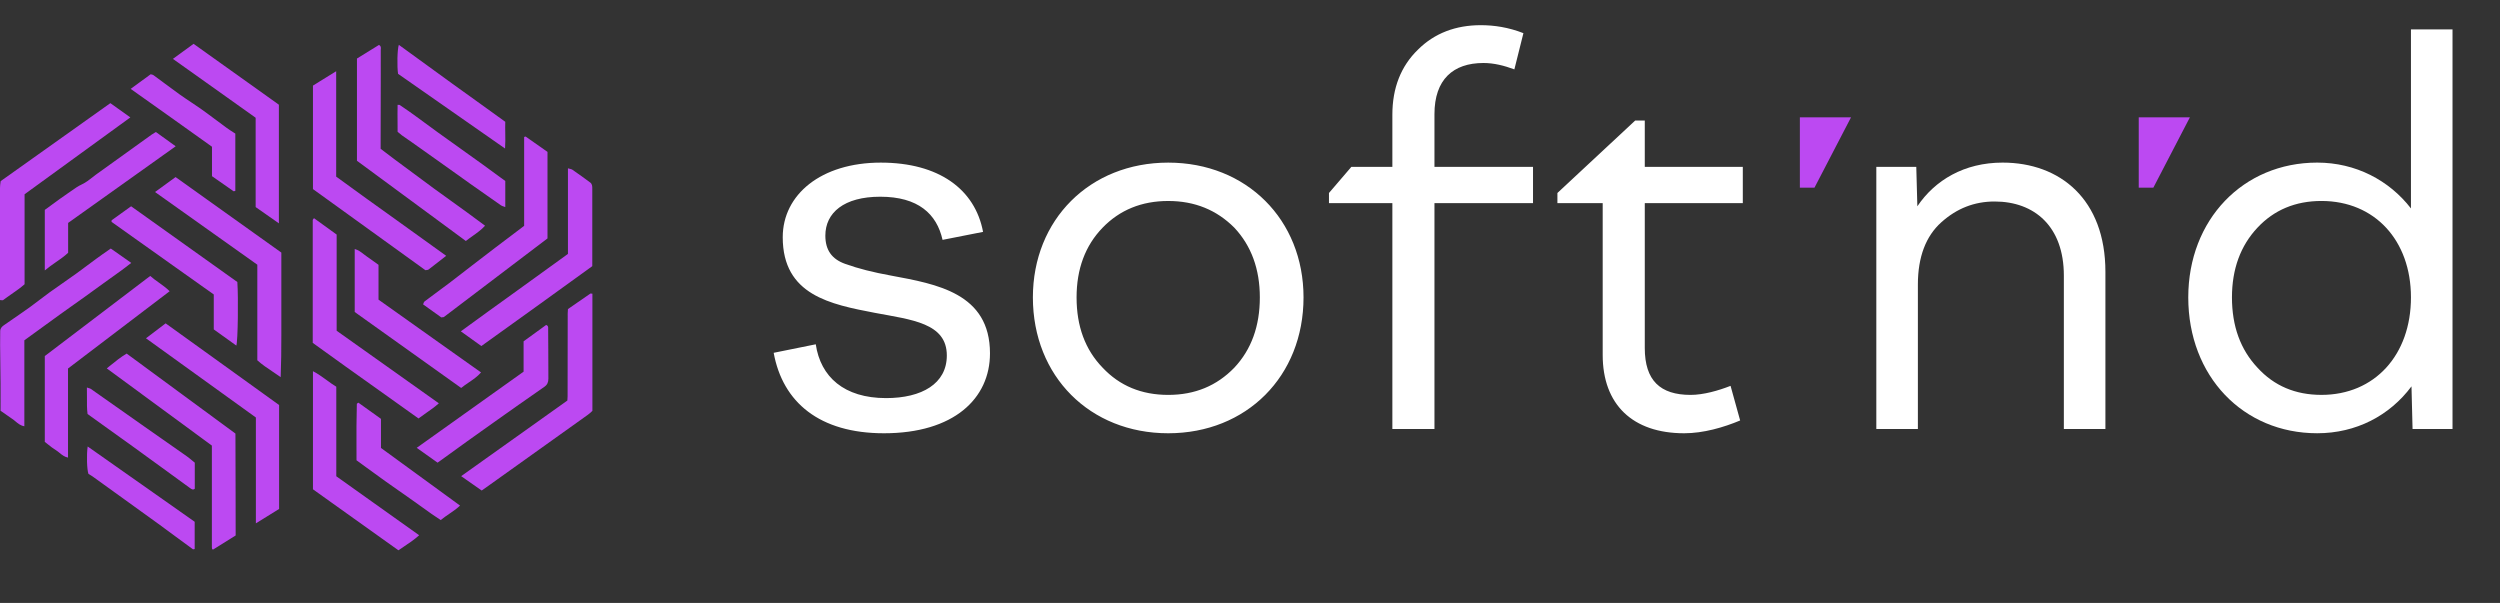 <svg width="170" height="41" viewBox="0 0 170 41" fill="none" xmlns="http://www.w3.org/2000/svg">
<rect x="0" y="0" width="170" height="41" fill="#333333" stroke="none"/>
<path d="M60.109 29.462C55.726 29.462 53.226 27.36 52.61 23.991L55.472 23.412C55.798 25.622 57.392 27.071 60.254 27.071C62.681 27.071 64.384 26.093 64.384 24.172C64.384 21.963 61.993 21.745 59.493 21.274C56.487 20.695 53.226 20.079 53.226 16.13C53.226 13.232 55.834 11.058 59.892 11.058C63.841 11.058 66.304 12.87 66.848 15.768L64.094 16.311C63.696 14.536 62.428 13.377 59.856 13.377C57.392 13.377 56.124 14.464 56.124 16.021C56.124 17 56.559 17.615 57.465 17.941C58.37 18.267 59.385 18.521 60.58 18.738C63.696 19.318 67.319 19.934 67.319 24.028C67.319 27.107 64.855 29.462 60.109 29.462ZM79.438 11.058C84.763 11.058 88.64 14.935 88.64 20.224C88.64 25.585 84.763 29.462 79.438 29.462C74.112 29.462 70.236 25.585 70.236 20.224C70.236 14.935 74.112 11.058 79.438 11.058ZM79.438 13.667C77.627 13.667 76.141 14.283 74.982 15.478C73.787 16.71 73.207 18.304 73.207 20.224C73.207 22.18 73.787 23.774 74.982 25.006C76.141 26.238 77.627 26.853 79.438 26.853C81.249 26.853 82.735 26.238 83.93 25.006C85.089 23.774 85.669 22.18 85.669 20.224C85.669 18.304 85.089 16.71 83.93 15.478C82.735 14.283 81.249 13.667 79.438 13.667ZM104.245 11.348V13.812H97.543V29.172H94.681V13.812H90.37V13.123L91.891 11.348H94.681V7.798C94.681 5.986 95.26 4.501 96.419 3.378C97.543 2.255 98.992 1.712 100.694 1.712C101.6 1.712 102.578 1.857 103.592 2.255L102.977 4.718C102.288 4.465 101.6 4.284 100.875 4.284C98.811 4.284 97.543 5.407 97.543 7.762V11.348H104.245ZM105.904 13.812V13.123L111.193 8.196H111.845V11.348H118.511V13.812H111.845V23.665C111.845 25.875 112.896 26.853 114.961 26.853C115.83 26.853 116.845 26.564 117.678 26.238L118.33 28.592C117.207 29.063 115.83 29.462 114.526 29.462C111.012 29.462 108.983 27.505 108.983 24.136V13.812H105.904Z" fill="white"/>
<path d="M166.771 2V29.171H164.054L163.981 26.273C162.496 28.265 160.214 29.461 157.569 29.461C152.533 29.461 148.802 25.584 148.802 20.223C148.802 14.934 152.533 11.057 157.569 11.057C160.177 11.057 162.46 12.253 163.945 14.173V2H166.771ZM157.859 13.666C156.084 13.666 154.635 14.281 153.512 15.477C152.352 16.709 151.773 18.303 151.773 20.223C151.773 22.179 152.352 23.773 153.512 25.005C154.635 26.236 156.084 26.852 157.859 26.852C161.482 26.852 163.945 24.135 163.945 20.223C163.945 16.346 161.482 13.666 157.859 13.666Z" fill="white"/>
<path d="M130.416 29.171H127.59V11.347H130.307L130.38 14.028C131.575 12.253 133.568 11.057 136.176 11.057C140.089 11.057 143.168 13.557 143.168 18.484V29.171H140.342V18.738C140.342 15.405 138.35 13.702 135.633 13.702C134.256 13.702 133.06 14.173 132.01 15.115C130.959 16.057 130.416 17.47 130.416 19.353V29.171Z" fill="white"/>
<path d="M122.391 7.98H125.869L123.384 12.763H122.391V7.98Z" fill="#BC49F2"/>
<path d="M145.434 7.98H148.912L146.427 12.763H145.434V7.98Z" fill="#BC49F2"/>
<path d="M18.083 14.57C18.371 14.773 18.662 14.977 18.964 15.188V7.121L18.168 6.552C16.512 5.368 14.837 4.171 13.162 2.98C12.839 3.219 12.524 3.448 12.196 3.685C12.052 3.789 11.907 3.895 11.757 4.004C13.056 4.924 14.338 5.837 15.617 6.748L15.618 6.749L15.622 6.752L15.64 6.765C16.222 7.179 16.803 7.593 17.384 8.007V14.081C17.619 14.245 17.85 14.407 18.083 14.57Z" fill="#BC49F2"/>
<path d="M31.678 16.388C30.857 15.783 30.038 15.179 29.218 14.575C27.575 13.364 25.93 12.152 24.273 10.933V3.981L24.274 3.98C24.775 3.667 25.276 3.354 25.769 3.056C25.916 3.13 25.905 3.239 25.895 3.338C25.893 3.362 25.891 3.385 25.891 3.408C25.896 3.949 25.894 4.486 25.892 5.025V5.036C25.892 5.308 25.891 5.58 25.891 5.853C25.891 6.491 25.889 7.127 25.887 7.763C25.885 8.399 25.883 9.035 25.883 9.672V10.116C25.993 10.198 26.109 10.287 26.229 10.38C26.408 10.517 26.596 10.662 26.787 10.803L26.794 10.809L26.795 10.81C27.696 11.48 28.597 12.15 29.498 12.812C29.879 13.089 30.261 13.364 30.644 13.639L30.647 13.641L30.653 13.645L30.655 13.647C31.04 13.924 31.424 14.2 31.807 14.478C32.187 14.753 32.566 15.036 32.984 15.349C32.735 15.624 32.444 15.831 32.146 16.042C31.99 16.153 31.832 16.264 31.678 16.388Z" fill="#BC49F2"/>
<path d="M30.259 17.461L30.341 17.396C29.218 16.581 28.097 15.778 26.98 14.98C25.597 13.991 24.222 13.008 22.86 12.01V4.844C22.453 5.091 22.07 5.33 21.691 5.566L21.69 5.567C21.554 5.652 21.417 5.737 21.281 5.822V12.858C22.521 13.754 23.761 14.647 25 15.54L25.21 15.692C26.449 16.585 27.688 17.479 28.928 18.374C28.951 18.369 28.977 18.366 29.003 18.364C29.054 18.359 29.106 18.354 29.141 18.328C29.51 18.05 29.872 17.765 30.258 17.461L30.259 17.461Z" fill="#BC49F2"/>
<path d="M2.83 10.337L2.806 10.354C1.89 11.005 0.971 11.658 0.046 12.316C0.042 12.341 0.039 12.37 0.034 12.399L0.034 12.4C0.019 12.512 0 12.649 0 12.782V20.406C0.011 20.406 0.022 20.407 0.033 20.407C0.042 20.408 0.051 20.409 0.059 20.41C0.065 20.41 0.07 20.411 0.075 20.411C0.084 20.412 0.092 20.413 0.1 20.414C0.15 20.421 0.189 20.425 0.213 20.406C0.399 20.264 0.593 20.129 0.787 19.995C1.092 19.783 1.397 19.572 1.671 19.329V13.21C2.794 12.392 3.911 11.582 5.025 10.773C6.306 9.843 7.584 8.916 8.863 7.984C8.423 7.671 7.975 7.35 7.504 7.014C5.947 8.123 4.394 9.226 2.83 10.337Z" fill="#BC49F2"/>
<path d="M39.229 20.596C39.03 20.734 38.828 20.874 38.62 21.017C38.619 21.03 38.618 21.042 38.618 21.054C38.616 21.091 38.614 21.127 38.612 21.163C38.605 21.28 38.599 21.387 38.604 21.491C38.604 22.396 38.602 23.3 38.6 24.203C38.599 25.107 38.597 26.01 38.597 26.915C38.597 26.928 38.596 26.941 38.596 26.953C38.596 26.965 38.596 26.977 38.595 26.989C38.593 27.035 38.59 27.079 38.587 27.12C38.584 27.166 38.581 27.207 38.581 27.236C36.151 28.963 33.766 30.659 31.359 32.378C31.625 32.566 31.883 32.746 32.136 32.922L32.14 32.925C32.347 33.069 32.552 33.212 32.756 33.356C33.007 33.18 33.242 33.012 33.478 32.844C34.56 32.072 35.642 31.299 36.725 30.525L36.739 30.515C37.816 29.745 38.894 28.975 39.971 28.207C40.069 28.139 40.156 28.057 40.23 27.988L40.248 27.971C40.26 27.96 40.272 27.949 40.283 27.939V19.971C40.253 19.971 40.227 19.966 40.206 19.963C40.179 19.958 40.159 19.955 40.146 19.963C39.847 20.169 39.55 20.374 39.246 20.584L39.229 20.596Z" fill="#BC49F2"/>
<path d="M17.4 28.39C14.916 26.595 12.433 24.807 9.926 23.004C10.394 22.647 10.824 22.321 11.254 21.995L11.263 21.988C12.854 23.129 14.43 24.265 16.001 25.397C16.995 26.113 17.987 26.828 18.979 27.542V34.609C18.471 34.922 17.954 35.243 17.4 35.587V28.39Z" fill="#BC49F2"/>
<path d="M21.35 14.835C21.859 15.201 22.368 15.568 22.892 15.95V22.49C23.527 22.941 24.161 23.391 24.794 23.84C26.473 25.033 28.147 26.221 29.841 27.425C29.568 27.671 29.278 27.873 28.988 28.075L28.988 28.075C28.81 28.199 28.632 28.323 28.459 28.456C27.562 27.814 26.665 27.176 25.769 26.538L25.767 26.537C24.265 25.469 22.764 24.401 21.266 23.315V14.965C21.268 14.956 21.271 14.949 21.274 14.941C21.276 14.936 21.279 14.931 21.282 14.926C21.284 14.922 21.287 14.918 21.29 14.915C21.298 14.902 21.309 14.888 21.321 14.873L21.331 14.859C21.337 14.852 21.343 14.844 21.35 14.835Z" fill="#BC49F2"/>
<path d="M18.517 25.257C18.706 25.383 18.896 25.51 19.086 25.647C19.124 24.7 19.131 23.768 19.131 22.836V17.175C17.448 15.976 15.765 14.774 14.077 13.568C13.365 13.059 12.653 12.55 11.939 12.041C11.483 12.377 11.043 12.698 10.542 13.057C11.882 14.016 13.21 14.957 14.536 15.896L14.54 15.899C15.526 16.598 16.511 17.296 17.498 18V24.501C17.811 24.786 18.16 25.019 18.517 25.256L18.517 25.257Z" fill="#BC49F2"/>
<path d="M7.453 24.895C7.39 24.946 7.326 24.999 7.261 25.051C9.676 26.831 12.045 28.573 14.407 30.3V37.206C14.407 37.224 14.409 37.242 14.412 37.259C14.413 37.27 14.415 37.281 14.417 37.292L14.42 37.307L14.422 37.321C14.422 37.333 14.431 37.34 14.439 37.346C14.441 37.348 14.444 37.35 14.445 37.351C14.453 37.359 14.46 37.367 14.483 37.374C14.992 37.053 15.509 36.733 16.025 36.412C16.022 35.48 16.021 34.552 16.021 33.629V33.618C16.02 32.23 16.019 30.852 16.01 29.482C15.343 28.992 14.678 28.503 14.015 28.016L13.756 27.826C12.039 26.564 10.331 25.309 8.612 24.043C8.201 24.286 7.841 24.579 7.453 24.895Z" fill="#BC49F2"/>
<path d="M38.62 17.266V11.445C38.64 11.451 38.661 11.457 38.681 11.462C38.703 11.468 38.724 11.473 38.744 11.478L38.745 11.478C38.813 11.494 38.872 11.508 38.916 11.537C39.326 11.819 39.728 12.11 40.131 12.408C40.276 12.51 40.276 12.674 40.275 12.835V18.099C37.769 19.917 35.247 21.728 32.733 23.531L32.475 23.347C32.098 23.078 31.732 22.817 31.336 22.53C32.61 21.6 33.88 20.686 35.148 19.774L35.148 19.774L35.17 19.758C36.321 18.93 37.47 18.104 38.62 17.266Z" fill="#BC49F2"/>
<path d="M0.04 27.312C0.039 27.519 0.038 27.726 0.038 27.932C0.182 28.03 0.319 28.126 0.453 28.22L0.453 28.22L0.454 28.221L0.457 28.223L0.458 28.224C0.583 28.312 0.704 28.398 0.828 28.482C0.907 28.533 0.98 28.594 1.054 28.656C1.223 28.797 1.397 28.943 1.656 28.986V23.141L2.131 22.796C2.786 22.32 3.43 21.852 4.078 21.384C4.4 21.152 4.725 20.922 5.049 20.692C5.536 20.348 6.023 20.003 6.501 19.65C6.806 19.423 7.117 19.202 7.43 18.98L7.431 18.98L7.431 18.98L7.431 18.98L7.432 18.979C7.929 18.627 8.431 18.271 8.924 17.878L8.684 17.708C8.29 17.429 7.92 17.167 7.534 16.9L7.424 16.976C7.125 17.183 6.847 17.375 6.569 17.58C6.342 17.744 6.118 17.912 5.894 18.08C5.67 18.248 5.445 18.416 5.218 18.581C4.892 18.817 4.562 19.047 4.231 19.277L4.229 19.278L4.228 19.279L4.227 19.279C3.95 19.472 3.671 19.666 3.395 19.864C3.167 20.028 2.945 20.198 2.723 20.368C2.501 20.538 2.278 20.708 2.051 20.872C1.684 21.137 1.311 21.393 0.938 21.65L0.938 21.65C0.708 21.808 0.479 21.965 0.251 22.125C0.122 22.217 0.023 22.332 0.015 22.492C0.008 22.805 0.008 23.126 0.008 23.439C0.011 23.878 0.017 24.315 0.023 24.752C0.028 25.19 0.034 25.628 0.038 26.067C0.043 26.48 0.041 26.896 0.04 27.312Z" fill="#BC49F2"/>
<path d="M30.007 21.583C29.589 21.285 29.194 21.002 28.769 20.697C28.779 20.677 28.787 20.653 28.796 20.629L28.796 20.628C28.813 20.578 28.832 20.524 28.868 20.498C29.215 20.236 29.565 19.978 29.916 19.718C30.118 19.569 30.321 19.419 30.523 19.268C30.889 18.991 31.25 18.711 31.613 18.429L31.622 18.422C31.777 18.302 31.932 18.181 32.088 18.061C32.354 17.858 32.62 17.654 32.886 17.45C33.151 17.245 33.417 17.041 33.683 16.839L33.695 16.829L33.699 16.827C34.339 16.342 34.979 15.857 35.642 15.357V9.313C35.664 9.308 35.682 9.301 35.697 9.296C35.723 9.286 35.739 9.281 35.749 9.29C36.176 9.583 36.597 9.882 37.013 10.176L37.23 10.329V16.212C34.893 17.987 32.563 19.754 30.233 21.521L30.232 21.521L30.227 21.525L30.182 21.56C30.179 21.561 30.176 21.562 30.173 21.563C30.17 21.563 30.167 21.564 30.165 21.565C30.162 21.565 30.16 21.566 30.157 21.566C30.146 21.568 30.135 21.569 30.123 21.57C30.116 21.571 30.108 21.571 30.1 21.572C30.071 21.573 30.04 21.576 30.007 21.583Z" fill="#BC49F2"/>
<path d="M10.884 20.299L11.537 19.803C11.307 19.576 11.056 19.397 10.808 19.22C10.604 19.076 10.403 18.932 10.215 18.764C7.823 20.584 5.446 22.388 3.07 24.193L3.069 24.193L3.046 24.211V30.048C3.121 30.105 3.196 30.165 3.272 30.226L3.272 30.226C3.442 30.363 3.616 30.502 3.805 30.613C3.889 30.665 3.966 30.729 4.046 30.794C4.212 30.93 4.384 31.071 4.625 31.117V25.059C6.705 23.48 8.772 21.906 10.884 20.299Z" fill="#BC49F2"/>
<path d="M27.091 37.42C25.567 36.336 24.076 35.27 22.595 34.211L22.558 34.185C22.132 33.88 21.706 33.576 21.281 33.272V25.242C21.617 25.414 21.91 25.628 22.203 25.841C22.419 25.999 22.635 26.157 22.868 26.297V32.386C24.736 33.715 26.605 35.044 28.503 36.397C28.161 36.706 27.797 36.948 27.43 37.192C27.317 37.267 27.204 37.343 27.091 37.42Z" fill="#BC49F2"/>
<path d="M29.756 31.461C29.496 31.275 29.24 31.094 28.98 30.91C28.77 30.761 28.557 30.61 28.336 30.453C29.372 29.715 30.401 28.981 31.427 28.25L31.505 28.194C32.874 27.218 34.238 26.245 35.604 25.273V23.21C35.828 23.047 36.056 22.881 36.286 22.715L36.288 22.713C36.416 22.621 36.544 22.529 36.672 22.436L36.846 22.309C36.944 22.238 37.041 22.166 37.139 22.095C37.283 22.148 37.28 22.247 37.276 22.342V22.343C37.276 22.357 37.275 22.371 37.275 22.385C37.279 22.614 37.279 22.843 37.279 23.073C37.279 23.302 37.279 23.531 37.283 23.76C37.283 24.425 37.283 25.082 37.29 25.747C37.29 25.983 37.222 26.159 37.025 26.297C36.729 26.503 36.435 26.709 36.141 26.915C35.846 27.121 35.551 27.328 35.255 27.534C34.978 27.729 34.7 27.926 34.423 28.123L34.419 28.125C34.282 28.223 34.144 28.321 34.007 28.418C33.868 28.516 33.73 28.614 33.592 28.711C33.285 28.928 32.979 29.146 32.672 29.365L32.669 29.368L32.348 29.597C32.148 29.74 31.947 29.883 31.746 30.025C31.14 30.459 30.542 30.893 29.944 31.327L29.941 31.329L29.939 31.331C29.913 31.353 29.885 31.372 29.85 31.395C29.823 31.414 29.793 31.434 29.756 31.461Z" fill="#BC49F2"/>
<path d="M24.121 16.93V21.216L25.003 21.846C27.101 23.345 29.221 24.86 31.359 26.381C31.52 26.25 31.691 26.134 31.862 26.017C32.16 25.816 32.46 25.613 32.711 25.326C32.081 24.88 31.455 24.435 30.83 23.992C29.125 22.783 27.434 21.583 25.739 20.376V18.008C25.618 17.923 25.501 17.838 25.386 17.755L25.386 17.755L25.385 17.754L25.383 17.753C25.24 17.649 25.099 17.547 24.956 17.45C24.877 17.397 24.802 17.339 24.727 17.28C24.548 17.141 24.366 17 24.121 16.93Z" fill="#BC49F2"/>
<path d="M16.071 23.5C15.554 23.134 15.053 22.775 14.536 22.4V20.024C13.867 19.549 13.198 19.074 12.529 18.599L12.491 18.573C10.853 17.41 9.218 16.249 7.587 15.089C7.587 15.051 7.58 14.99 7.595 14.975C7.979 14.692 8.368 14.415 8.781 14.123L8.783 14.122L8.916 14.027C11.066 15.564 13.216 17.095 15.35 18.615L16.139 19.176C16.215 20.231 16.177 23.195 16.071 23.5Z" fill="#BC49F2"/>
<path d="M4.633 17.19V15.158C6.167 14.067 7.697 12.976 9.231 11.883L9.308 11.828C10.186 11.202 11.066 10.575 11.947 9.947C11.476 9.604 11.043 9.29 10.602 8.977C10.567 8.999 10.531 9.019 10.496 9.039C10.434 9.074 10.372 9.109 10.314 9.153L9.55 9.701C9.181 9.966 8.811 10.232 8.442 10.498C7.817 10.946 7.192 11.395 6.569 11.842C6.534 11.868 6.499 11.894 6.464 11.921C6.405 11.965 6.347 12.01 6.29 12.056C6.063 12.233 5.836 12.41 5.582 12.53C5.307 12.656 5.067 12.826 4.826 12.997C4.803 13.013 4.781 13.029 4.759 13.045C4.702 13.085 4.645 13.125 4.587 13.164C4.239 13.399 3.901 13.647 3.569 13.891C3.483 13.953 3.398 14.016 3.313 14.078C3.224 14.143 3.134 14.208 3.046 14.272V18.389C3.295 18.178 3.553 17.999 3.805 17.824L3.806 17.824L3.807 17.823L3.807 17.823C4.1 17.62 4.384 17.424 4.633 17.19Z" fill="#BC49F2"/>
<path d="M8.886 6.044C9.364 5.7 9.79 5.387 10.245 5.05C10.258 5.054 10.272 5.056 10.287 5.059C10.343 5.071 10.41 5.085 10.458 5.127C10.711 5.311 10.963 5.498 11.214 5.686L11.216 5.687L11.218 5.688C11.54 5.928 11.863 6.168 12.19 6.403C12.449 6.589 12.714 6.765 12.978 6.94C13.2 7.087 13.422 7.235 13.64 7.388C14.002 7.645 14.362 7.913 14.72 8.181L14.722 8.182L14.722 8.182C14.949 8.352 15.176 8.521 15.402 8.687C15.557 8.801 15.721 8.905 15.877 9.004L15.88 9.006C15.922 9.033 15.962 9.059 16.002 9.084V12.98C15.981 12.984 15.961 12.99 15.943 12.996C15.916 13.005 15.894 13.013 15.881 13.003C15.402 12.675 14.924 12.339 14.415 11.98V9.978C12.569 8.656 10.762 7.373 8.886 6.044Z" fill="#BC49F2"/>
<path d="M24.241 30.454C24.242 30.737 24.243 31.019 24.243 31.301L24.876 31.762C25.321 32.087 25.748 32.398 26.179 32.706C26.498 32.932 26.817 33.155 27.136 33.379L27.14 33.382C27.337 33.52 27.534 33.658 27.732 33.796C27.852 33.881 27.973 33.966 28.093 34.051C28.304 34.198 28.512 34.349 28.721 34.5L28.724 34.501L28.724 34.502C29.133 34.797 29.543 35.093 29.969 35.365C30.156 35.21 30.351 35.077 30.544 34.945C30.798 34.773 31.05 34.601 31.283 34.38C30.805 34.032 30.33 33.685 29.857 33.34C29.501 33.081 29.146 32.822 28.791 32.563L28.781 32.556C27.82 31.855 26.864 31.158 25.906 30.46V28.482C25.786 28.395 25.666 28.309 25.546 28.223C25.471 28.169 25.396 28.115 25.32 28.061L25.138 27.931C25.038 27.859 24.938 27.788 24.838 27.716C24.724 27.635 24.61 27.553 24.497 27.472L24.372 27.381C24.362 27.388 24.353 27.395 24.344 27.4C24.337 27.405 24.33 27.409 24.323 27.413L24.323 27.413C24.29 27.434 24.265 27.45 24.265 27.465C24.236 28.463 24.238 29.461 24.241 30.452V30.454Z" fill="#BC49F2"/>
<path d="M27.034 8.328V8.323C27.031 7.918 27.027 7.527 27.037 7.128C27.042 7.129 27.047 7.129 27.051 7.129C27.055 7.13 27.06 7.13 27.064 7.13C27.084 7.131 27.102 7.131 27.118 7.13L27.129 7.13C27.153 7.13 27.17 7.131 27.182 7.138C27.185 7.14 27.187 7.141 27.189 7.144C27.273 7.201 27.357 7.259 27.44 7.316L27.441 7.317C27.721 7.509 27.999 7.7 28.268 7.9C29.282 8.656 30.312 9.391 31.338 10.122L31.34 10.123L31.341 10.124C32.357 10.849 33.369 11.571 34.359 12.308V14.081C34.343 14.075 34.327 14.069 34.312 14.064C34.291 14.056 34.271 14.049 34.251 14.043C34.178 14.018 34.117 13.997 34.07 13.966C33.379 13.485 32.696 13.003 32.012 12.522C31.534 12.186 31.055 11.842 30.577 11.498C29.741 10.902 28.906 10.306 28.07 9.718C27.949 9.63 27.825 9.546 27.702 9.462C27.579 9.378 27.455 9.294 27.334 9.206L27.333 9.206C27.235 9.122 27.136 9.038 27.037 8.962C27.037 8.745 27.036 8.535 27.034 8.328Z" fill="#BC49F2"/>
<path d="M5.913 27.046C5.91 27.427 5.907 27.793 5.954 28.153C6.296 28.399 6.636 28.642 6.974 28.885C7.38 29.176 7.783 29.466 8.185 29.754C8.457 29.949 8.729 30.144 9 30.338C9.444 30.663 9.89 30.986 10.336 31.308C10.783 31.631 11.229 31.954 11.673 32.279C11.823 32.388 11.974 32.498 12.124 32.608C12.385 32.799 12.646 32.991 12.911 33.18C12.92 33.187 12.93 33.193 12.939 33.2L12.941 33.201C13.031 33.266 13.129 33.337 13.245 33.234V31.461C13.18 31.409 13.115 31.355 13.05 31.301L13.049 31.301C12.942 31.211 12.835 31.122 12.721 31.041C12.139 30.631 11.557 30.224 10.977 29.818C10.572 29.535 10.169 29.253 9.767 28.971C8.575 28.13 7.382 27.29 6.182 26.449C6.169 26.44 6.155 26.432 6.139 26.425C6.122 26.417 6.103 26.41 6.082 26.404C6.067 26.399 6.052 26.395 6.036 26.391C5.998 26.38 5.956 26.368 5.909 26.35C5.917 26.589 5.915 26.82 5.913 27.046Z" fill="#BC49F2"/>
<path d="M34.344 10.1C31.868 8.374 29.46 6.693 27.068 5.02C26.992 4.516 27.015 3.331 27.121 3.049C28.336 3.935 29.544 4.814 30.751 5.685C31.204 6.011 31.658 6.337 32.112 6.662C32.866 7.203 33.618 7.743 34.359 8.282C34.349 8.547 34.353 8.804 34.358 9.062C34.364 9.398 34.369 9.737 34.344 10.1Z" fill="#BC49F2"/>
<path d="M5.962 30.361C5.878 30.911 5.909 31.95 6.015 32.225C6.064 32.257 6.109 32.283 6.152 32.308C6.202 32.337 6.247 32.364 6.288 32.393L8.453 33.952C8.837 34.231 9.222 34.508 9.607 34.785C9.993 35.061 10.378 35.338 10.762 35.617C11.153 35.904 11.545 36.193 11.937 36.482C12.327 36.77 12.718 37.058 13.109 37.344C13.128 37.359 13.161 37.351 13.191 37.344C13.208 37.34 13.224 37.336 13.238 37.336V35.48C12.295 34.817 11.354 34.154 10.412 33.491C8.932 32.449 7.451 31.407 5.962 30.361Z" fill="#BC49F2"/>
</svg>
